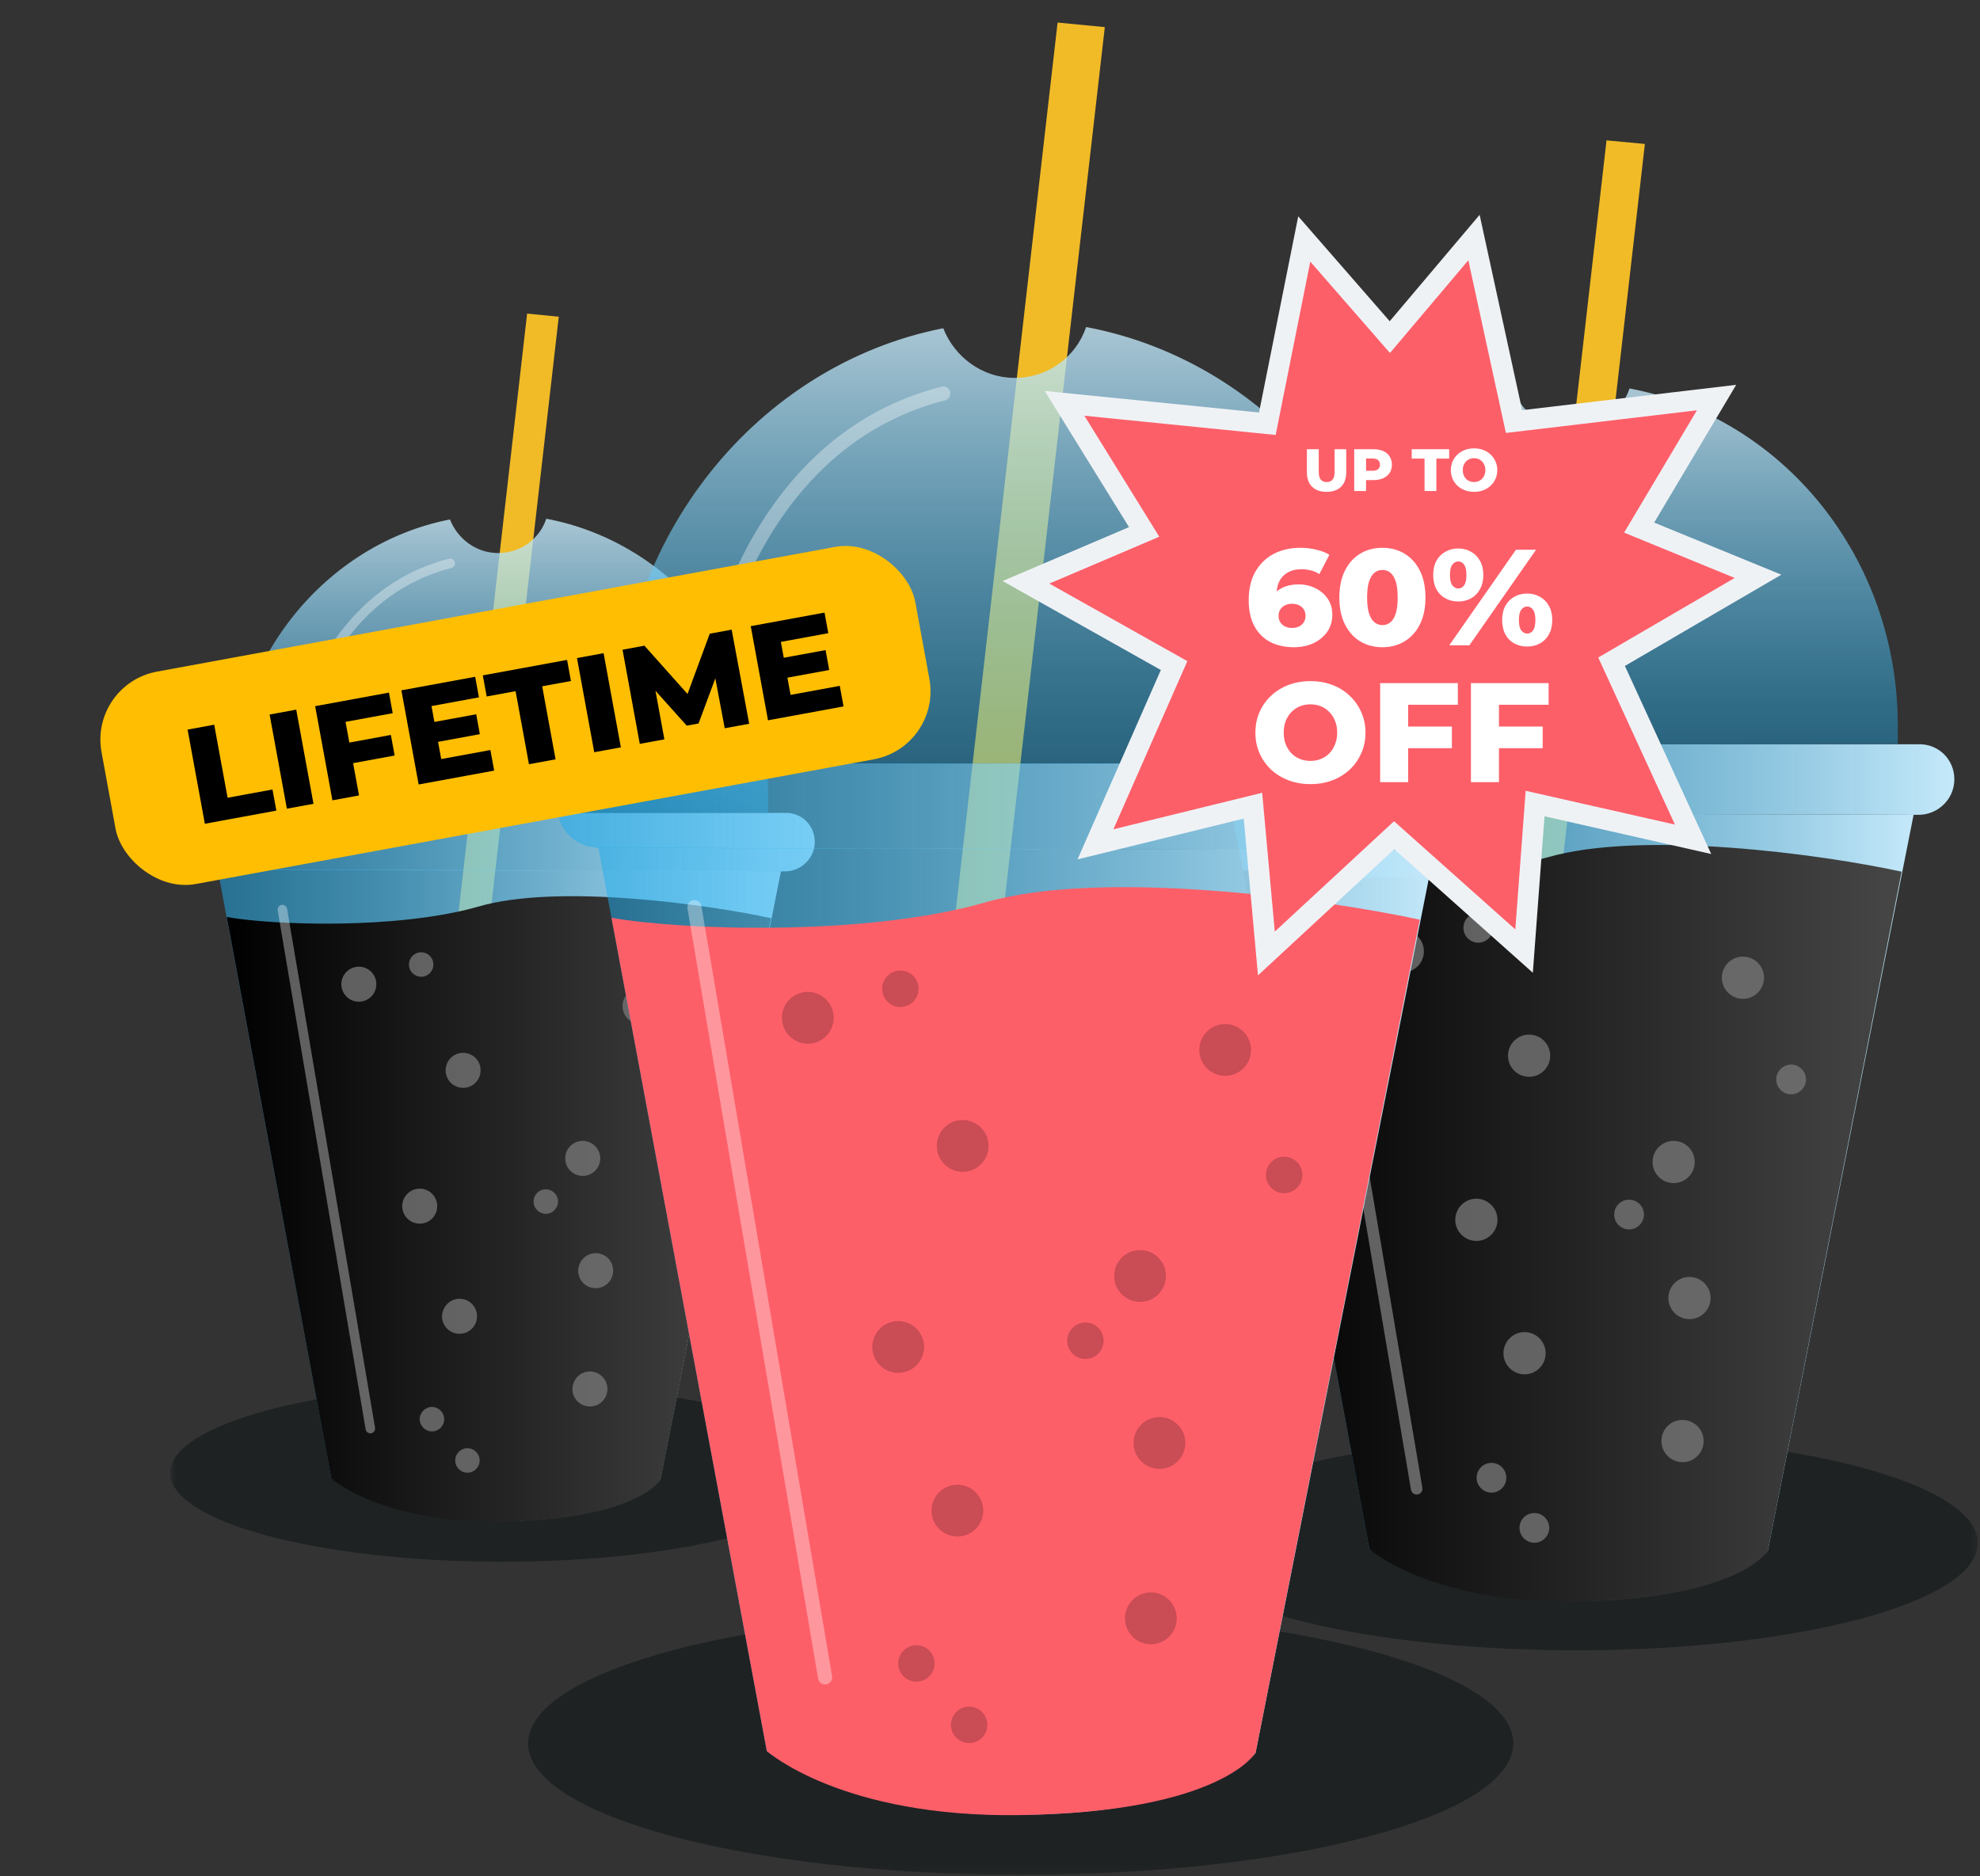 <svg xmlns="http://www.w3.org/2000/svg" width="287" height="272" viewBox="0 0 287 272" fill="none"><rect x="0" y="0" width="287" height="272" fill="#333333" stroke="none"/><mask id="mask0_66_2" style="mask-type:luminance" maskUnits="userSpaceOnUse" x="24" y="0" width="263" height="272"><path d="M286.687 0H24.669V271.791H286.687V0Z" fill="white"></path></mask><g mask="url(#mask0_66_2)"><path opacity="0.926" d="M67.337 165.148L62.751 164.696L76.406 45.461L80.993 45.913L67.337 165.148Z" fill="#FFC526"></path><path d="M120.92 213.535C120.92 220.631 99.378 226.405 72.797 226.405C46.217 226.405 24.674 220.631 24.674 213.535C24.674 206.44 46.217 200.666 72.797 200.666C99.378 200.701 120.92 206.44 120.92 213.535Z" fill="#1E2223"></path><path d="M31.549 126.017L48.019 214.296C48.019 214.296 55.906 220.626 72.619 220.522C91.208 220.383 95.725 214.469 95.725 214.469L113.202 126.296L31.549 126.017Z" fill="url(#paint0_linear_66_2)"></path><path d="M69.283 131.444C57.504 134.783 39.506 134.122 32.87 132.939L48.019 214.33C48.019 214.33 55.281 220.87 72.827 220.591C92.424 220.278 95.76 214.504 95.76 214.504L111.777 133.113C102.292 131.061 80.715 128.07 69.283 131.444Z" fill="url(#paint1_linear_66_2)"></path><path d="M118.101 122.052C118.101 124.417 116.12 126.33 113.757 126.33L31.827 126.087C29.36 126.087 27.588 124.348 27.588 122.052C27.588 119.687 29.603 117.843 32.001 117.843H113.723C116.19 117.739 118.101 119.652 118.101 122.052Z" fill="url(#paint2_linear_66_2)"></path><path d="M40.931 131.861L53.682 207.096" stroke="white" stroke-opacity="0.349" stroke-width="1.382" stroke-miterlimit="6" stroke-linecap="round"></path><path d="M79.185 75.2C78.212 78.122 75.468 80.174 72.201 80.174C69.04 80.174 66.329 78.122 65.218 75.304C47.115 78.852 33.286 95.687 33.286 116L33.321 117.878L111.325 117.809V115.861C111.429 95.478 97.496 78.643 79.185 75.2Z" fill="url(#paint3_linear_66_2)" fill-opacity="0.8"></path><path d="M42.147 110.261C42.147 110.261 45.413 86.748 65.252 81.669" stroke="white" stroke-opacity="0.349" stroke-width="1.382" stroke-miterlimit="6" stroke-linecap="round"></path><path opacity="0.777" d="M52.014 145.217C53.415 145.217 54.551 144.081 54.551 142.678C54.551 141.276 53.415 140.139 52.014 140.139C50.614 140.139 49.478 141.276 49.478 142.678C49.478 144.081 50.614 145.217 52.014 145.217Z" fill="#777777"></path><path opacity="0.777" d="M67.129 157.704C68.53 157.704 69.665 156.568 69.665 155.165C69.665 153.763 68.53 152.626 67.129 152.626C65.728 152.626 64.592 153.763 64.592 155.165C64.592 156.568 65.728 157.704 67.129 157.704Z" fill="#777777"></path><path opacity="0.777" d="M86.343 181.669C87.733 181.669 88.879 182.782 88.879 184.209C88.879 185.6 87.768 186.748 86.343 186.748C84.953 186.748 83.807 185.635 83.807 184.209C83.841 182.817 84.953 181.669 86.343 181.669Z" fill="#777777"></path><path opacity="0.777" d="M66.608 188.278C67.998 188.278 69.144 189.391 69.144 190.817C69.144 192.209 68.032 193.357 66.608 193.357C65.218 193.357 64.071 192.244 64.071 190.817C64.106 189.426 65.218 188.278 66.608 188.278Z" fill="#777777"></path><path opacity="0.777" d="M84.467 165.391C85.857 165.391 87.004 166.539 87.004 167.93C87.004 169.322 85.892 170.47 84.467 170.47C83.077 170.47 81.931 169.357 81.931 167.93C81.931 166.504 83.077 165.391 84.467 165.391Z" fill="#777777"></path><path opacity="0.777" d="M92.771 143.304C94.161 143.304 95.308 144.452 95.308 145.843C95.308 147.235 94.196 148.382 92.771 148.382C91.347 148.382 90.235 147.269 90.235 145.843C90.235 144.417 91.382 143.304 92.771 143.304Z" fill="#777777"></path><path opacity="0.777" d="M60.84 172.313C62.23 172.313 63.376 173.461 63.376 174.852C63.376 176.243 62.264 177.391 60.84 177.391C59.45 177.391 58.303 176.278 58.303 174.852C58.303 173.461 59.45 172.313 60.84 172.313Z" fill="#777777"></path><path opacity="0.777" d="M85.509 198.817C86.899 198.817 88.046 199.965 88.046 201.357C88.046 202.748 86.934 203.896 85.509 203.896C84.119 203.896 82.973 202.783 82.973 201.357C83.007 199.93 84.119 198.817 85.509 198.817Z" fill="#777777"></path><path opacity="0.777" d="M79.116 172.417C80.089 172.417 80.888 173.217 80.888 174.191C80.888 175.165 80.089 175.965 79.116 175.965C78.143 175.965 77.344 175.165 77.344 174.191C77.344 173.217 78.108 172.417 79.116 172.417Z" fill="#777777"></path><path opacity="0.777" d="M98.539 159.791C99.518 159.791 100.311 158.997 100.311 158.017C100.311 157.037 99.518 156.243 98.539 156.243C97.56 156.243 96.767 157.037 96.767 158.017C96.767 158.997 97.56 159.791 98.539 159.791Z" fill="#777777"></path><path opacity="0.777" d="M62.612 203.965C63.585 203.965 64.384 204.765 64.384 205.739C64.384 206.713 63.585 207.513 62.612 207.513C61.639 207.513 60.84 206.713 60.84 205.739C60.84 204.765 61.639 203.965 62.612 203.965Z" fill="#777777"></path><path opacity="0.777" d="M67.754 209.948C68.727 209.948 69.526 210.748 69.526 211.722C69.526 212.696 68.727 213.496 67.754 213.496C66.781 213.496 65.982 212.696 65.982 211.722C65.982 210.748 66.781 209.948 67.754 209.948Z" fill="#777777"></path><path opacity="0.777" d="M61.048 141.6C62.027 141.6 62.82 140.806 62.82 139.826C62.82 138.846 62.027 138.052 61.048 138.052C60.07 138.052 59.276 138.846 59.276 139.826C59.276 140.806 60.07 141.6 61.048 141.6Z" fill="#777777"></path><path opacity="0.926" d="M221.886 165.148L216.327 164.626L232.866 20.348L238.425 20.87L221.886 165.148Z" fill="#FFC526"></path><path d="M286.692 223.692C286.692 232.283 260.633 239.24 228.493 239.24C196.353 239.24 170.294 232.283 170.294 223.692C170.294 215.101 196.353 208.144 228.493 208.144C260.633 208.144 286.692 215.101 286.692 223.692Z" fill="#1E2223"></path><path d="M178.593 117.809L198.503 224.591C198.503 224.591 208.058 232.243 228.28 232.104C250.76 231.965 256.25 224.8 256.25 224.8L277.375 118.122L178.593 117.809Z" fill="url(#paint4_linear_66_2)"></path><path d="M224.214 124.313C209.969 128.348 188.183 127.548 180.157 126.122L198.502 224.591C198.502 224.591 207.293 232.487 228.523 232.174C252.219 231.791 256.25 224.8 256.25 224.8L275.638 126.365C264.172 123.861 238.043 120.278 224.214 124.313Z" fill="url(#paint5_linear_66_2)"></path><path d="M283.282 112.974C283.282 115.861 280.885 118.156 278.036 118.122L178.906 117.843C175.918 117.843 173.764 115.722 173.764 112.974C173.764 110.087 176.231 107.896 179.08 107.896H277.966C280.954 107.756 283.282 110.087 283.282 112.974Z" fill="url(#paint6_linear_66_2)"></path><path d="M189.92 124.835L205.348 215.826" stroke="white" stroke-opacity="0.349" stroke-width="1.671" stroke-miterlimit="6" stroke-linecap="round"></path><path d="M236.201 56.313C235.02 59.826 231.719 62.33 227.758 62.33C223.936 62.33 220.635 59.861 219.315 56.452C197.425 60.765 180.678 81.113 180.678 105.67L180.712 107.93L275.082 107.861V105.496C275.221 80.835 258.369 60.487 236.201 56.313Z" fill="url(#paint7_linear_66_2)" fill-opacity="0.8"></path><path d="M191.379 98.748C191.379 98.748 195.34 70.296 219.315 64.139" stroke="white" stroke-opacity="0.349" stroke-width="1.671" stroke-miterlimit="6" stroke-linecap="round"></path><path opacity="0.777" d="M203.332 140.974C205.021 140.974 206.39 139.603 206.39 137.913C206.39 136.222 205.021 134.852 203.332 134.852C201.643 134.852 200.274 136.222 200.274 137.913C200.274 139.603 201.643 140.974 203.332 140.974Z" fill="#777777"></path><path opacity="0.777" d="M221.643 156.104C223.332 156.104 224.701 154.734 224.701 153.044C224.701 151.353 223.332 149.983 221.643 149.983C219.954 149.983 218.585 151.353 218.585 153.044C218.585 154.734 219.954 156.104 221.643 156.104Z" fill="#777777"></path><path opacity="0.777" d="M244.888 191.235C246.577 191.235 247.946 189.864 247.946 188.174C247.946 186.483 246.577 185.113 244.888 185.113C243.2 185.113 241.831 186.483 241.831 188.174C241.831 189.864 243.2 191.235 244.888 191.235Z" fill="#777777"></path><path opacity="0.777" d="M220.983 199.235C222.672 199.235 224.041 197.864 224.041 196.174C224.041 194.483 222.672 193.113 220.983 193.113C219.294 193.113 217.925 194.483 217.925 196.174C217.925 197.864 219.294 199.235 220.983 199.235Z" fill="#777777"></path><path opacity="0.777" d="M242.595 165.391C244.263 165.391 245.652 166.748 245.652 168.452C245.652 170.122 244.297 171.513 242.595 171.513C240.927 171.513 239.537 170.157 239.537 168.452C239.537 166.748 240.927 165.391 242.595 165.391Z" fill="#777777"></path><path opacity="0.777" d="M252.636 144.8C254.325 144.8 255.694 143.43 255.694 141.739C255.694 140.049 254.325 138.678 252.636 138.678C250.948 138.678 249.579 140.049 249.579 141.739C249.579 143.43 250.948 144.8 252.636 144.8Z" fill="#777777"></path><path opacity="0.777" d="M213.999 179.896C215.688 179.896 217.057 178.525 217.057 176.835C217.057 175.144 215.688 173.774 213.999 173.774C212.31 173.774 210.941 175.144 210.941 176.835C210.941 178.525 212.31 179.896 213.999 179.896Z" fill="#777777"></path><path opacity="0.777" d="M243.88 205.844C245.548 205.844 246.938 207.2 246.938 208.904C246.938 210.609 245.583 211.965 243.88 211.965C242.213 211.965 240.823 210.609 240.823 208.904C240.823 207.2 242.178 205.844 243.88 205.844Z" fill="#777777"></path><path opacity="0.777" d="M236.132 178.226C237.322 178.226 238.286 177.261 238.286 176.07C238.286 174.879 237.322 173.913 236.132 173.913C234.943 173.913 233.978 174.879 233.978 176.07C233.978 177.261 234.943 178.226 236.132 178.226Z" fill="#777777"></path><path opacity="0.777" d="M259.62 154.33C260.801 154.33 261.774 155.304 261.774 156.487C261.774 157.669 260.801 158.643 259.62 158.643C258.439 158.643 257.466 157.669 257.466 156.487C257.466 155.304 258.439 154.33 259.62 154.33Z" fill="#777777"></path><path opacity="0.777" d="M216.188 216.383C217.378 216.383 218.342 215.417 218.342 214.226C218.342 213.035 217.378 212.07 216.188 212.07C214.998 212.07 214.034 213.035 214.034 214.226C214.034 215.417 214.998 216.383 216.188 216.383Z" fill="#777777"></path><path opacity="0.777" d="M222.408 219.339C223.589 219.339 224.562 220.313 224.562 221.496C224.562 222.678 223.589 223.652 222.408 223.652C221.226 223.652 220.253 222.678 220.253 221.496C220.253 220.313 221.192 219.339 222.408 219.339Z" fill="#777777"></path><path opacity="0.777" d="M214.277 136.661C215.467 136.661 216.432 135.695 216.432 134.504C216.432 133.313 215.467 132.348 214.277 132.348C213.088 132.348 212.123 133.313 212.123 134.504C212.123 135.695 213.088 136.661 214.277 136.661Z" fill="#777777"></path><path opacity="0.926" d="M139.852 180.904L133.007 180.243L153.298 3.27L160.143 3.93L139.852 180.904Z" fill="#FFC526"></path><path d="M219.355 252.735C219.355 263.274 187.389 271.796 147.952 271.796C108.516 271.796 76.55 263.24 76.55 252.735C76.55 242.196 108.516 233.674 147.952 233.674C187.389 233.674 219.355 242.196 219.355 252.735Z" fill="#1E2223"></path><path d="M86.726 122.852L111.152 253.878C111.152 253.878 122.861 263.269 147.67 263.096C175.223 262.922 181.998 254.122 181.998 254.122L207.919 123.269L86.726 122.852Z" fill="url(#paint8_linear_66_2)"></path><path d="M215.18 116.939C215.18 120.452 212.227 123.269 208.718 123.269L87.107 122.922C83.424 122.922 80.818 120.313 80.818 116.939C80.818 113.426 83.841 110.678 87.351 110.678H208.648C212.331 110.504 215.18 113.391 215.18 116.939Z" fill="url(#paint9_linear_66_2)"></path><path d="M157.433 47.409C155.973 51.722 151.943 54.783 147.079 54.783C142.388 54.783 138.357 51.757 136.724 47.583C109.866 52.87 89.331 77.844 89.331 107.965L89.4 110.748L205.173 110.678V107.791C205.278 77.496 184.604 52.522 157.433 47.409Z" fill="url(#paint10_linear_66_2)" fill-opacity="0.8"></path><path d="M102.431 99.478C102.431 99.478 107.295 64.556 136.725 57.044" stroke="white" stroke-opacity="0.349" stroke-width="2.05" stroke-miterlimit="6" stroke-linecap="round"></path><path d="M142.701 130.852C125.224 135.826 98.504 134.817 88.636 133.044L111.151 253.844C111.151 253.844 121.957 263.548 147.982 263.131C177.064 262.678 181.998 254.087 181.998 254.087L205.799 133.322C191.727 130.296 159.691 125.878 142.701 130.852Z" fill="#FD5F69"></path><path d="M100.658 131.513L119.595 243.165" stroke="white" stroke-opacity="0.349" stroke-width="2.05" stroke-miterlimit="6" stroke-linecap="round"></path><path opacity="0.2" d="M117.093 151.304C119.166 151.304 120.846 149.623 120.846 147.548C120.846 145.473 119.166 143.791 117.093 143.791C115.021 143.791 113.341 145.473 113.341 147.548C113.341 149.623 115.021 151.304 117.093 151.304Z" fill="black"></path><path opacity="0.2" d="M139.539 169.878C141.611 169.878 143.291 168.197 143.291 166.122C143.291 164.047 141.611 162.365 139.539 162.365C137.466 162.365 135.786 164.047 135.786 166.122C135.786 168.197 137.466 169.878 139.539 169.878Z" fill="black"></path><path opacity="0.2" d="M168.065 205.426C170.115 205.426 171.818 207.096 171.818 209.183C171.818 211.235 170.15 212.939 168.065 212.939C166.015 212.939 164.312 211.27 164.312 209.183C164.312 207.096 166.015 205.426 168.065 205.426Z" fill="black"></path><path opacity="0.2" d="M138.775 222.748C140.847 222.748 142.527 221.066 142.527 218.991C142.527 216.917 140.847 215.235 138.775 215.235C136.702 215.235 135.022 216.917 135.022 218.991C135.022 221.066 136.702 222.748 138.775 222.748Z" fill="black"></path><path opacity="0.2" d="M165.251 188.73C167.323 188.73 169.003 187.049 169.003 184.974C169.003 182.899 167.323 181.217 165.251 181.217C163.178 181.217 161.498 182.899 161.498 184.974C161.498 187.049 163.178 188.73 165.251 188.73Z" fill="black"></path><path opacity="0.2" d="M177.586 155.965C179.658 155.965 181.338 154.283 181.338 152.209C181.338 150.134 179.658 148.452 177.586 148.452C175.513 148.452 173.833 150.134 173.833 152.209C173.833 154.283 175.513 155.965 177.586 155.965Z" fill="black"></path><path opacity="0.2" d="M130.192 199.026C132.265 199.026 133.945 197.344 133.945 195.269C133.945 193.195 132.265 191.513 130.192 191.513C128.12 191.513 126.44 193.195 126.44 195.269C126.44 197.344 128.12 199.026 130.192 199.026Z" fill="black"></path><path opacity="0.2" d="M166.815 238.365C168.887 238.365 170.567 236.683 170.567 234.609C170.567 232.534 168.887 230.852 166.815 230.852C164.742 230.852 163.062 232.534 163.062 234.609C163.062 236.683 164.742 238.365 166.815 238.365Z" fill="black"></path><path opacity="0.2" d="M157.329 197.009C158.787 197.009 159.969 195.825 159.969 194.365C159.969 192.905 158.787 191.722 157.329 191.722C155.87 191.722 154.688 192.905 154.688 194.365C154.688 195.825 155.87 197.009 157.329 197.009Z" fill="black"></path><path opacity="0.2" d="M186.133 172.974C187.591 172.974 188.774 171.79 188.774 170.33C188.774 168.871 187.591 167.687 186.133 167.687C184.675 167.687 183.492 168.871 183.492 170.33C183.492 171.79 184.675 172.974 186.133 172.974Z" fill="black"></path><path opacity="0.2" d="M132.833 243.791C134.291 243.791 135.474 242.608 135.474 241.148C135.474 239.688 134.291 238.504 132.833 238.504C131.375 238.504 130.192 239.688 130.192 241.148C130.192 242.608 131.375 243.791 132.833 243.791Z" fill="black"></path><path opacity="0.2" d="M140.477 252.696C141.935 252.696 143.118 251.512 143.118 250.052C143.118 248.592 141.935 247.409 140.477 247.409C139.019 247.409 137.836 248.592 137.836 250.052C137.836 251.512 139.019 252.696 140.477 252.696Z" fill="black"></path><path opacity="0.2" d="M130.505 145.983C131.963 145.983 133.146 144.799 133.146 143.339C133.146 141.879 131.963 140.696 130.505 140.696C129.047 140.696 127.864 141.879 127.864 143.339C127.864 144.799 129.047 145.983 130.505 145.983Z" fill="black"></path><path d="M233.596 95.93L254.825 83.548L237.592 76.487L248.814 57.635L219.454 61.113L213.652 34.435L201.456 48.87L189.052 34.644L183.701 61.426L154.306 58.47L165.842 77.113L148.712 84.417L170.185 96.487L158.788 122.4L181.616 116.8L183.562 138.226L202.081 121.078L220.914 137.878L222.512 116.487L245.409 121.67L233.596 95.93Z" fill="#FD5F69" stroke="#EFF2F5" stroke-width="3"></path><path d="M216.985 105.326H223.61V108.464H216.985V105.326ZM217.273 113.386H213.212V99.03H224.471V102.168H217.273V113.386Z" fill="white"></path><path d="M203.827 105.326H210.451V108.464H203.827V105.326ZM204.114 113.386H200.054V99.03H211.313V102.168H204.114V113.386Z" fill="white"></path><path d="M189.949 113.673C188.8 113.673 187.741 113.488 186.77 113.119C185.799 112.75 184.952 112.23 184.227 111.56C183.516 110.877 182.962 110.084 182.566 109.181C182.169 108.279 181.971 107.288 181.971 106.207C181.971 105.127 182.169 104.136 182.566 103.234C182.962 102.331 183.516 101.545 184.227 100.875C184.952 100.192 185.799 99.665 186.77 99.296C187.741 98.927 188.8 98.742 189.949 98.742C191.111 98.742 192.171 98.927 193.128 99.296C194.098 99.665 194.939 100.192 195.65 100.875C196.361 101.545 196.915 102.331 197.311 103.234C197.722 104.136 197.927 105.127 197.927 106.207C197.927 107.288 197.722 108.286 197.311 109.202C196.915 110.104 196.361 110.89 195.65 111.56C194.939 112.23 194.098 112.75 193.128 113.119C192.171 113.488 191.111 113.673 189.949 113.673ZM189.949 110.309C190.496 110.309 191.002 110.213 191.467 110.022C191.945 109.831 192.355 109.557 192.697 109.202C193.053 108.833 193.326 108.395 193.517 107.889C193.723 107.383 193.825 106.823 193.825 106.207C193.825 105.579 193.723 105.018 193.517 104.526C193.326 104.02 193.053 103.589 192.697 103.234C192.355 102.865 191.945 102.584 191.467 102.393C191.002 102.202 190.496 102.106 189.949 102.106C189.402 102.106 188.889 102.202 188.411 102.393C187.946 102.584 187.536 102.865 187.18 103.234C186.839 103.589 186.565 104.02 186.36 104.526C186.169 105.018 186.073 105.579 186.073 106.207C186.073 106.823 186.169 107.383 186.36 107.889C186.565 108.395 186.839 108.833 187.18 109.202C187.536 109.557 187.946 109.831 188.411 110.022C188.889 110.213 189.402 110.309 189.949 110.309Z" fill="white"></path><path d="M213.665 71.302C213.18 71.302 212.732 71.225 212.323 71.069C211.913 70.913 211.555 70.694 211.249 70.411C210.949 70.122 210.715 69.787 210.548 69.406C210.381 69.026 210.297 68.607 210.297 68.151C210.297 67.695 210.381 67.277 210.548 66.896C210.715 66.515 210.949 66.183 211.249 65.9C211.555 65.612 211.913 65.39 212.323 65.234C212.732 65.078 213.18 65 213.665 65C214.155 65 214.602 65.078 215.006 65.234C215.416 65.39 215.771 65.612 216.071 65.9C216.371 66.183 216.605 66.515 216.773 66.896C216.946 67.277 217.032 67.695 217.032 68.151C217.032 68.607 216.946 69.028 216.773 69.415C216.605 69.796 216.371 70.128 216.071 70.411C215.771 70.694 215.416 70.913 215.006 71.069C214.602 71.225 214.155 71.302 213.665 71.302ZM213.665 69.883C213.895 69.883 214.109 69.842 214.305 69.761C214.507 69.681 214.68 69.565 214.825 69.415C214.975 69.259 215.09 69.075 215.171 68.861C215.257 68.648 215.301 68.411 215.301 68.151C215.301 67.886 215.257 67.649 215.171 67.441C215.09 67.228 214.975 67.046 214.825 66.896C214.68 66.74 214.507 66.622 214.305 66.541C214.109 66.46 213.895 66.42 213.665 66.42C213.434 66.42 213.217 66.46 213.015 66.541C212.819 66.622 212.646 66.74 212.496 66.896C212.352 67.046 212.236 67.228 212.15 67.441C212.069 67.649 212.028 67.886 212.028 68.151C212.028 68.411 212.069 68.648 212.15 68.861C212.236 69.075 212.352 69.259 212.496 69.415C212.646 69.565 212.819 69.681 213.015 69.761C213.217 69.842 213.434 69.883 213.665 69.883Z" fill="white"></path><path d="M206.488 71.181V66.481H204.627V65.121H210.055V66.481H208.202V71.181H206.488Z" fill="white"></path><path d="M196.295 71.181V65.121H199.066C199.62 65.121 200.096 65.211 200.494 65.39C200.898 65.569 201.21 65.828 201.429 66.169C201.648 66.504 201.758 66.902 201.758 67.364C201.758 67.82 201.648 68.215 201.429 68.55C201.21 68.884 200.898 69.144 200.494 69.329C200.096 69.508 199.62 69.597 199.066 69.597H197.248L198.01 68.853V71.181H196.295ZM198.01 69.034L197.248 68.247H198.962C199.32 68.247 199.585 68.169 199.758 68.013C199.937 67.857 200.027 67.641 200.027 67.364C200.027 67.081 199.937 66.861 199.758 66.706C199.585 66.55 199.32 66.472 198.962 66.472H197.248L198.01 65.684V69.034Z" fill="white"></path><path d="M192.287 71.303C191.392 71.303 190.694 71.057 190.192 70.567C189.69 70.076 189.438 69.381 189.438 68.48V65.121H191.153V68.428C191.153 68.948 191.254 69.32 191.456 69.545C191.663 69.77 191.946 69.883 192.304 69.883C192.662 69.883 192.942 69.77 193.144 69.545C193.346 69.32 193.447 68.948 193.447 68.428V65.121H195.135V68.48C195.135 69.381 194.884 70.076 194.382 70.567C193.88 71.057 193.181 71.303 192.287 71.303Z" fill="white"></path><path d="M187.555 93.828C186.233 93.828 185.08 93.57 184.095 93.055C183.124 92.541 182.362 91.775 181.809 90.759C181.27 89.742 181 88.488 181 86.997C181 85.387 181.317 84.02 181.951 82.898C182.598 81.763 183.482 80.899 184.601 80.305C185.734 79.711 187.042 79.414 188.526 79.414C189.321 79.414 190.083 79.506 190.812 79.691C191.553 79.863 192.18 80.107 192.693 80.424L191.236 83.235C190.832 82.958 190.407 82.773 189.962 82.681C189.53 82.575 189.085 82.522 188.627 82.522C187.534 82.522 186.658 82.846 185.997 83.492C185.349 84.139 185.026 85.083 185.026 86.324C185.026 86.548 185.026 86.786 185.026 87.037C185.039 87.274 185.066 87.518 185.107 87.769L184.095 86.957C184.365 86.469 184.689 86.06 185.066 85.73C185.457 85.4 185.916 85.149 186.442 84.977C186.981 84.806 187.582 84.72 188.242 84.72C189.132 84.72 189.942 84.905 190.67 85.274C191.412 85.631 192.005 86.139 192.45 86.799C192.895 87.446 193.118 88.211 193.118 89.096C193.118 90.059 192.868 90.897 192.369 91.61C191.87 92.31 191.203 92.858 190.367 93.253C189.53 93.636 188.593 93.828 187.555 93.828ZM187.312 91.036C187.689 91.036 188.02 90.963 188.303 90.818C188.6 90.673 188.829 90.468 188.991 90.204C189.153 89.94 189.234 89.63 189.234 89.274C189.234 88.746 189.052 88.323 188.687 88.007C188.337 87.69 187.871 87.531 187.292 87.531C186.9 87.531 186.557 87.604 186.26 87.749C185.977 87.894 185.747 88.099 185.572 88.363C185.41 88.627 185.329 88.937 185.329 89.294C185.329 89.637 185.41 89.94 185.572 90.204C185.734 90.455 185.963 90.66 186.26 90.818C186.557 90.963 186.907 91.036 187.312 91.036Z" fill="white"></path><path d="M200.389 93.828C199.175 93.828 198.096 93.544 197.152 92.976C196.221 92.409 195.486 91.59 194.947 90.521C194.407 89.452 194.138 88.152 194.138 86.621C194.138 85.09 194.407 83.789 194.947 82.72C195.486 81.651 196.221 80.833 197.152 80.265C198.096 79.698 199.175 79.414 200.389 79.414C201.589 79.414 202.655 79.698 203.585 80.265C204.529 80.833 205.271 81.651 205.81 82.72C206.35 83.789 206.62 85.09 206.62 86.621C206.62 88.152 206.35 89.452 205.81 90.521C205.271 91.59 204.529 92.409 203.585 92.976C202.655 93.544 201.589 93.828 200.389 93.828ZM200.389 90.62C200.82 90.62 201.198 90.488 201.522 90.224C201.859 89.96 202.122 89.538 202.311 88.957C202.499 88.363 202.594 87.584 202.594 86.621C202.594 85.644 202.499 84.865 202.311 84.284C202.122 83.704 201.859 83.281 201.522 83.017C201.198 82.753 200.82 82.621 200.389 82.621C199.957 82.621 199.573 82.753 199.236 83.017C198.912 83.281 198.649 83.704 198.447 84.284C198.258 84.865 198.163 85.644 198.163 86.621C198.163 87.584 198.258 88.363 198.447 88.957C198.649 89.538 198.912 89.96 199.236 90.224C199.573 90.488 199.957 90.62 200.389 90.62Z" fill="white"></path><path d="M210.07 93.55L219.74 79.691H222.653L212.983 93.55H210.07ZM211.365 87.195C210.677 87.195 210.057 87.043 209.504 86.74C208.951 86.436 208.519 86 208.209 85.433C207.899 84.852 207.744 84.159 207.744 83.354C207.744 82.549 207.899 81.862 208.209 81.295C208.519 80.727 208.951 80.292 209.504 79.988C210.057 79.671 210.677 79.513 211.365 79.513C212.066 79.513 212.687 79.671 213.226 79.988C213.779 80.292 214.211 80.727 214.521 81.295C214.845 81.862 215.006 82.549 215.006 83.354C215.006 84.146 214.845 84.832 214.521 85.413C214.211 85.994 213.779 86.436 213.226 86.74C212.687 87.043 212.066 87.195 211.365 87.195ZM211.385 85.314C211.722 85.314 211.999 85.162 212.215 84.859C212.444 84.555 212.559 84.053 212.559 83.354C212.559 82.654 212.444 82.153 212.215 81.849C211.999 81.546 211.722 81.394 211.385 81.394C211.048 81.394 210.758 81.546 210.515 81.849C210.286 82.153 210.171 82.654 210.171 83.354C210.171 84.053 210.286 84.555 210.515 84.859C210.758 85.162 211.048 85.314 211.385 85.314ZM221.359 93.729C220.657 93.729 220.03 93.577 219.477 93.273C218.938 92.97 218.513 92.534 218.203 91.966C217.893 91.386 217.737 90.693 217.737 89.888C217.737 89.082 217.893 88.396 218.203 87.829C218.513 87.261 218.938 86.825 219.477 86.522C220.03 86.205 220.657 86.046 221.359 86.046C222.06 86.046 222.68 86.205 223.22 86.522C223.773 86.825 224.204 87.261 224.514 87.829C224.838 88.396 225 89.082 225 89.888C225 90.693 224.838 91.386 224.514 91.966C224.204 92.534 223.773 92.97 223.22 93.273C222.68 93.577 222.06 93.729 221.359 93.729ZM221.359 91.848C221.696 91.848 221.979 91.696 222.208 91.392C222.438 91.089 222.552 90.587 222.552 89.888C222.552 89.188 222.438 88.686 222.208 88.383C221.979 88.079 221.696 87.927 221.359 87.927C221.035 87.927 220.752 88.079 220.509 88.383C220.28 88.686 220.165 89.188 220.165 89.888C220.165 90.587 220.28 91.089 220.509 91.392C220.752 91.696 221.035 91.848 221.359 91.848Z" fill="white"></path></g><rect width="119.885" height="31.29" rx="10" transform="matrix(0.984 -0.181 0.18 0.984 12.914 99.174)" fill="#FFBE02"></rect><path d="M113.334 95.406L119.666 94.242L120.195 97.128L113.863 98.291L113.334 95.406ZM114.593 100.737L121.724 99.427L122.27 102.41L111.322 104.422L108.82 90.773L119.515 88.807L120.062 91.791L113.185 93.055L114.593 100.737Z" fill="black"></path><path d="M92.737 107.837L90.235 94.188L93.41 93.604L100.761 101.847L99.085 102.155L102.878 91.864L106.053 91.281L108.594 104.923L105.048 105.574L103.498 97.334L104.102 97.222L101.256 104.881L99.542 105.196L94.049 99.07L94.79 98.934L96.301 107.182L92.737 107.837Z" fill="black"></path><path d="M86.136 109.049L83.634 95.399L87.491 94.691L89.993 108.341L86.136 109.049Z" fill="black"></path><path d="M76.673 110.788L74.732 100.199L70.544 100.969L69.983 97.908L82.198 95.663L82.759 98.725L78.59 99.491L80.53 110.079L76.673 110.788Z" fill="black"></path><path d="M62.695 104.709L69.026 103.545L69.555 106.431L63.224 107.595L62.695 104.709ZM63.954 110.04L71.084 108.73L71.631 111.714L60.682 113.726L58.181 100.076L68.876 98.111L69.423 101.094L62.546 102.358L63.954 110.04Z" fill="black"></path><path d="M50.364 107.7L56.656 106.543L57.203 109.527L50.911 110.683L50.364 107.7ZM52.041 115.313L48.184 116.022L45.682 102.372L56.377 100.407L56.924 103.39L50.086 104.647L52.041 115.313Z" fill="black"></path><path d="M41.583 117.234L39.081 103.584L42.939 102.875L45.441 116.525L41.583 117.234Z" fill="black"></path><path d="M29.694 119.419L27.192 105.769L31.049 105.06L32.99 115.648L39.496 114.453L40.058 117.514L29.694 119.419Z" fill="black"></path><defs><linearGradient id="paint0_linear_66_2" x1="30.898" y1="173.27" x2="113.955" y2="173.27" gradientUnits="userSpaceOnUse"><stop stop-color="#1CACEE" stop-opacity="0.502"></stop><stop offset="1" stop-color="#C6EAFB"></stop></linearGradient><linearGradient id="paint1_linear_66_2" x1="32.858" y1="175.258" x2="111.764" y2="175.258" gradientUnits="userSpaceOnUse"><stop></stop><stop offset="1" stop-color="#464646"></stop></linearGradient><linearGradient id="paint2_linear_66_2" x1="27.004" y1="122.085" x2="118.665" y2="122.085" gradientUnits="userSpaceOnUse"><stop stop-color="#1CACEE" stop-opacity="0.502"></stop><stop offset="1" stop-color="#C6EAFB"></stop></linearGradient><linearGradient id="paint3_linear_66_2" x1="72.306" y1="117.877" x2="72.306" y2="75.248" gradientUnits="userSpaceOnUse"><stop stop-color="#1CACEE" stop-opacity="0.502"></stop><stop offset="1" stop-color="#C6EAFB"></stop></linearGradient><linearGradient id="paint4_linear_66_2" x1="177.792" y1="174.958" x2="278.275" y2="174.958" gradientUnits="userSpaceOnUse"><stop stop-color="#1CACEE" stop-opacity="0.502"></stop><stop offset="1" stop-color="#C6EAFB"></stop></linearGradient><linearGradient id="paint5_linear_66_2" x1="180.151" y1="177.333" x2="275.634" y2="177.333" gradientUnits="userSpaceOnUse"><stop></stop><stop offset="1" stop-color="#464646"></stop></linearGradient><linearGradient id="paint6_linear_66_2" x1="173.074" y1="113.006" x2="283.966" y2="113.006" gradientUnits="userSpaceOnUse"><stop stop-color="#1CACEE" stop-opacity="0.502"></stop><stop offset="1" stop-color="#C6EAFB"></stop></linearGradient><linearGradient id="paint7_linear_66_2" x1="227.88" y1="107.929" x2="227.879" y2="56.312" gradientUnits="userSpaceOnUse"><stop stop-color="#1CACEE" stop-opacity="0.502"></stop><stop offset="1" stop-color="#C6EAFB"></stop></linearGradient><linearGradient id="paint8_linear_66_2" x1="85.757" y1="192.976" x2="209.028" y2="192.976" gradientUnits="userSpaceOnUse"><stop stop-color="#1CACEE" stop-opacity="0.502"></stop><stop offset="1" stop-color="#C6EAFB"></stop></linearGradient><linearGradient id="paint9_linear_66_2" x1="79.969" y1="116.97" x2="216.011" y2="116.97" gradientUnits="userSpaceOnUse"><stop stop-color="#1CACEE" stop-opacity="0.502"></stop><stop offset="1" stop-color="#C6EAFB"></stop></linearGradient><linearGradient id="paint10_linear_66_2" x1="147.253" y1="110.747" x2="147.253" y2="47.478" gradientUnits="userSpaceOnUse"><stop stop-color="#1CACEE" stop-opacity="0.502"></stop><stop offset="1" stop-color="#C6EAFB"></stop></linearGradient></defs></svg>